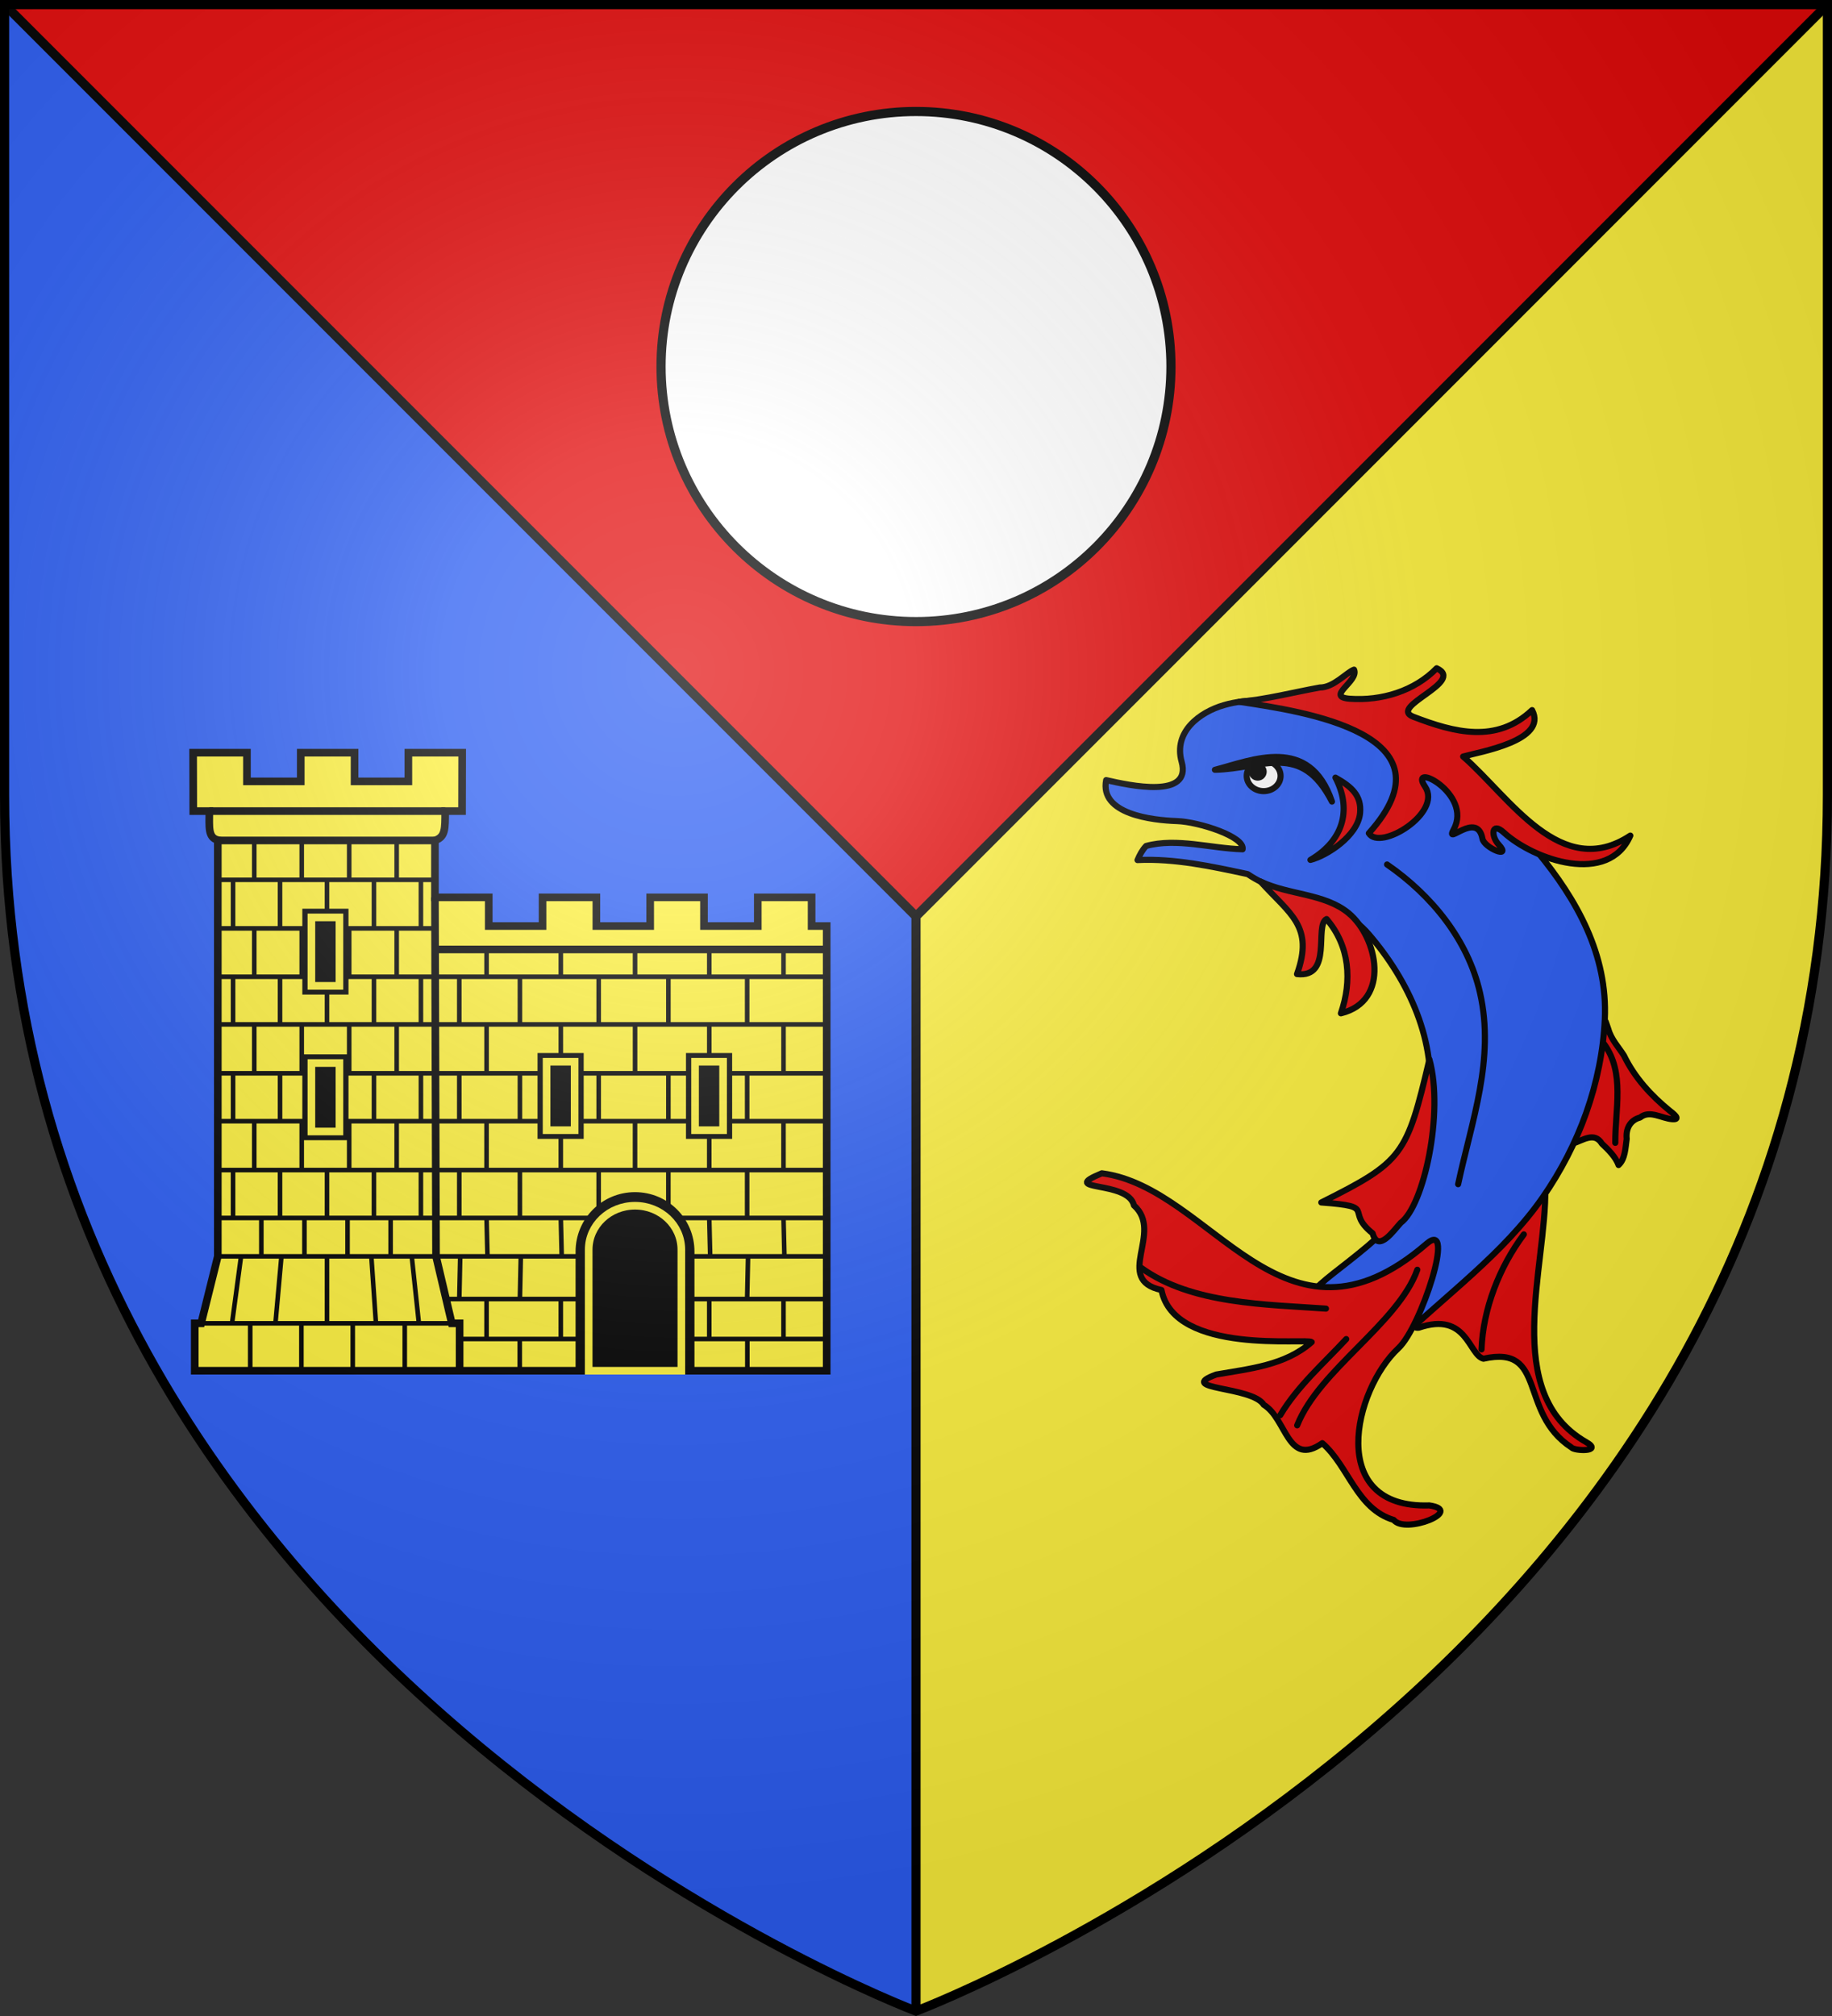 <?xml version="1.0" encoding="UTF-8" standalone="no"?><svg height="660" width="600" xmlns="http://www.w3.org/2000/svg" xmlns:xlink="http://www.w3.org/1999/xlink"><rect width="100%" height="100%" fill="#333333" stroke="none"/><radialGradient id="a" cx="221.445" cy="226.331" gradientTransform="matrix(1.353 0 0 1.349 -77.629 -85.747)" gradientUnits="userSpaceOnUse" r="300"><stop offset="0" stop-color="#fff" stop-opacity=".314"/><stop offset=".19" stop-color="#fff" stop-opacity=".251"/><stop offset=".6" stop-color="#6b6b6b" stop-opacity=".125"/><stop offset="1" stop-opacity=".125"/></radialGradient><path d="m300 658.5s298.5-112.32 298.5-397.772v-259.228h-597v259.228c0 285.452 298.5 397.772 298.5 397.772z" fill="#fcef3c" fill-rule="evenodd"/><g stroke="#000" stroke-linecap="round" stroke-linejoin="round" stroke-width=".974" transform="matrix(1.027 0 0 1.027 354.973 217.75)"><g stroke-width="1.948"><path d="m172.238 124.45c-1.751-2.745-4.063-5.145-4.965-8.373-.599-1.529-1.239-4.458-1.235-1.23-.954 9.682-3.93 19.236-6.953 28.516-1.047 3.215-2.211 6.244-3.28 9.174 3.194-.934 6.978-3.971 9.401.004 2.147 1.999 4.445 4.343 5.315 6.824 2.158-1.965 2.179-5.568 2.594-8.363-.335-3.148 1.056-5.953 4.262-6.786 3.07-2.499 6.846.275 10.259.528 3.142.232.019-2.03-.73-2.637-5.988-4.853-11.302-10.675-14.667-17.658zm-12.02 123.251c-27.334-15.598-12.586-56.02-13.066-81.037-3.655 5.739-8.717 10.326-13.193 15.418-1.983 2.256-35.301 30.416-27.084 29.107 15.345-5.213 15.832 8.728 20.557 9.907 20.417-4.537 11.034 17.167 28.029 28.256.898 1.226 10.262 1.489 4.758-1.651z" fill="#e20909"/><path d="m17.11 62.142c11.887-.564 23.603 2.021 35.154 4.482 11.965 8.193 28.449 7.385 38.55 19.1 12.919 14.983 21.906 34.454 19.154 54.408-1.444 10.472-4.405 20.684-7.425 30.75-3.544 11.814-34.469 28.82-28.519 29.86 25.275-2.363 50.064-25.385 26.044 11.302-2.449 4.26-5.987 10.226-.214 3.799 15.683-15.162 33.978-28.203 46.482-46.186 11.545-16.605 18.841-36.347 19.797-56.734.967-20.629-8.931-38.18-21.477-53.372-18.364-22.235-69.192-55.758-99.981-46.805-7.804 2.269-16.15 8.508-13.494 18.044 3.335 11.976-16.68 7.546-24.07 5.858-2.144 10.879 14.671 12.797 22.645 13.068 6.808.231 21.641 4.938 20.869 8.987-10.16-.268-20.979-3.722-30.778-1.053-1.215 1.294-2.06 2.879-2.736 4.495z" fill="#2b5df2"/><path d="m110.148 267.86c-32.96 1.084-24.084-36.89-9.819-50.124 7.188-6.668 18.556-41.584 8.922-33.254-45.759 39.568-68.242-17.971-103.519-22.49-14.377 5.92 8.392 2.087 10.247 10.238 9.663 8.576-6.689 23.65 8.776 26.971 4.095 20.869 46.588 15.248 47.901 16.593-8.491 7.469-19.819 8.471-30.435 10.343-13.327 4.859 11.5 3.659 15.163 9.663 7.306 4.372 7.572 19.985 18.665 12.225 8.415 7.311 10.924 20.931 22.768 24.471 3.651 4.668 22.716-2.971 11.33-4.636z" fill="#e20909"/><path d="m92.092 181.129c1.747 6.374 6.758-.996 8.96-3.359 7.342-5.361 13.856-35.123 9.149-52.089-7.225 30.651-8.431 32.566-34.482 45.612 18.328 1.345 7.226 2.537 16.373 9.835zm-7.658-102.069c-7.623-6.306-19.027-5.758-28.121-10.098 9.383 10.417 17.145 14.215 11.664 29.528 11.554 1.286 5.426-15.559 9.427-17.544 7.415 8.625 8.157 19.663 4.566 30.05 15.989-3.894 11.72-24.279 2.463-31.937zm-9.169-71.928c4.401.031 8.547-4.857 10.896-5.694 1.697 3.682-9.376 8.697-1.344 9.278 10.053.728 20.605-2.431 27.692-9.716 9.43 4.352-15.709 12.278-7.425 15.465 13.094 5.038 26.518 8.589 37.86-2.124 5.115 9.71-16.554 13.262-21.988 14.797 14.938 13 31.196 39.809 53.313 25.204-6.947 15.982-30.707 7.83-40.377-1.013-3.852-3.522-4.187 1.073-1.634 3.845 4.472 4.854-4.611 1.092-5.139-1.83-1.653-9.143-12.207 2.64-9.163-2.993 6.171-11.421-14.751-21.94-9.143-13.616 5.631 8.36-14.368 20.642-17.933 14.859 28.476-31.675-20.881-38.843-41.332-41.9 8.658-.776 17.177-3.015 25.717-4.562z" fill="#e20909"/><path d="m96.69 63.553c14.079 9.708 25.787 23.916 29.651 40.938 4.797 21.13-2.661 40.789-6.982 60.976m46.545-44.705c6.718 9.232 3.483 20.813 3.575 31.525m-151.093 39.905c15.975 11.507 39.599 11.569 58.82 12.94m-14.575 33.965c5.533-9.268 13.771-16.431 21.045-24.263m-15.649 27.504c7.049-17.774 32.176-32.441 38.317-49.606m20.474 25.401c.464-12.89 5.712-26.299 13.492-36.665" fill="none"/><path d="m80.23 35.856c4.868 9.29 3.38 19.53-7.969 26.236 5.12-1.273 15.163-7.633 15.83-14.943.509-5.573-2.725-8.411-7.861-11.292z" fill="#e20909" fill-rule="evenodd"/></g><g stroke-width="1.862" transform="matrix(1.047 0 0 1.046 -265.729 -204.063)"><ellipse cx="308.567" cy="228.853" fill="#fff" rx="5.157" ry="4.639"/><circle cx="306.762" cy="227.568" r="1.804"/><path d="m293.72 226.99c11.406-2.942 28.796-10.682 35.65 9.687-9.382-18.326-20.979-9.995-35.65-9.687z"/></g></g><path d="m1.5 1.5v259.219c0 285.452 298.5 397.781 298.5 397.781v-657z" fill="#2b5df2" fill-rule="evenodd"/><path d="m160.071 293.772v9.395h17.623v-9.395h17.624v9.395h17.623v-9.395h17.623v9.395h17.623v-9.395h17.624v9.395h4.939l.001 145.582h-206.969v-15.512h2.095l5.457-21.933v-136.269c-3.271-.874-2.775-4.205-2.775-9.5h-5.26l-.046-19.121h17.623v9.395h17.623v-9.395h17.624v9.395h17.623v-9.395h17.623l-.043 19.121h-5.526c0 5.969.052 8.453-3.353 9.616v18.62z" fill="#fcef3c" stroke="#000" stroke-width="2.5"/><path d="m115.529 433.238v15.512m-16.821-15.512v15.512m120.016-10.39v10.141m-22.144-10.141v10.141m48.183-10.141v10.141m-74.537-10.141v10.141m74.772-37.196-.303 13.975m-25.498-13.975-.303 13.975m-22.521-13.975-.304 13.975m-25.498-13.975-.303 13.975m-19.544-13.975-.303 13.975m94.274-42.219v15.676m-25.801-15.676v15.676m-22.825-15.676v15.676m-25.801-15.676v15.676m-19.847-15.676v15.676m106.182 26.542v13.08m-24.313-13.08v13.08m-24.312-13.08v13.08m-24.313-13.08v13.08m-24.313-13.08v13.08m97.251-39.624.302 12.569m-24.615-12.569.304 12.569m-24.616-12.569.303 12.569m-24.616-12.569.303 12.569m-24.616-12.569.303 12.569m96.948-44.249v16.005m-24.313-16.005v16.005m-24.312-16.005v16.005m-24.313-16.005v16.005m-24.313-16.005v16.005m-9.263 55.299h120.946m-125.576-13.08h125.576m-141.123-42.219v-16.005m-15.547 16.005v-16.005m-15.547 16.005v-16.005m-15.547 16.005v-16.005m-6.947 31.68v-15.675m61.527 15.675v-15.675m-15.382 15.675v-15.675m-30.763 15.675v-15.675m29.908 28.244 1.513 21.933h24.844m-55.795-21.933-1.967 21.933h-24.33m68.968-21.933 2.343 21.933m-58.246-21.933-2.95 21.933m56.565 0v15.263m-50.61-15.263v15.263m-10.916-81.445h200.003m-200.003 16.005h200.003m-200.003 15.675h200.003m-199.7 12.569h200.003m-120.918-59.925v15.675m0-47.274v15.593m-20.509-47.333v-12.89m-15.547 12.89v-12.89m-15.547 12.89v-12.89m-15.547 12.89v-12.89m46.64 44.629v-15.84m-15.547 15.84v-15.84m-15.547 15.84v-15.84m-15.547 15.84v-15.84m46.64 47.439v-16.005m-15.547 16.005v-16.005m-15.547 16.005v-16.005m-15.547 16.005v-16.005m-12.239-47.333h71.119m-71.119 15.899h71.255m-71.255 15.841h199.299m-199.299 15.593h199.299m-199.299 16.005h199.299m-194.007-47.439v-15.899m61.527 15.899v-15.899m-15.382 15.899v-15.899m-15.381 15.899v-15.899m-15.382 15.899v-15.899m-15.381 47.333v-15.593m61.527 15.593v-15.593m-15.382 15.593v-15.593m-15.381 15.593v-15.593m-15.382 15.593v-15.593m-15.381 47.274v-15.675m61.527 15.675v-15.675m-15.382 15.675v-15.675m-30.763 15.675v-15.675m152.989 0v15.675m-25.801-15.675v15.675m-22.825-15.675v15.675m-25.801-15.675v15.675m74.427-47.274v15.593m-25.801-15.593v15.593m-22.825-15.593v15.593m-25.801-15.593v15.593m86.335 0v16.005m-24.313-16.005v16.005m-24.312-16.005v16.005m-24.313-16.005v16.005m-24.313-16.005v16.005m97.251-40.552v8.954m-24.314-8.954v8.954m-24.312-8.954v8.954m-24.313-8.954v8.954m-24.313-8.954v8.954m-69.144 113.456h32.919m-37.541-34.502v12.569m14.114-12.569v12.544m14.114-12.544v12.569m14.113-12.569v12.569m-20.839-28.244v15.675m0 12.588v21.913" fill="none" stroke="#000" stroke-width="1.5"/><g stroke-width="2.5"><path d="m238.537 345.992v25.61h-12.618v-25.61zm-48.624 0v25.61h-12.617v-25.61zm-77.028.429v25.61h-12.618v-25.61zm0-47.676v25.61h-12.618v-25.61z" stroke="#000"/><path d="m68.559 265.537h77.241m124.638 45.291h-128.523m-70.581-35.675h71.114m8.078 173.347v-15.262h-2.556l-5.165-21.933-.357-117.533" fill="none" stroke="#000"/><path d="m236.821 347.592v22.41h-9.184v-22.41zm-48.624 0v22.41h-9.184v-22.41zm-77.028.429v22.41h-9.185v-22.41zm0-47.681v22.41h-9.185v-22.41z" fill="none" stroke="#fcef3c"/><g stroke-linecap="round"><path d="m207.977 391.533c-10.093 0-18.219 8.125-18.219 18.219v38.998h36.438v-38.998c0-10.093-8.125-18.219-18.219-18.219z" stroke="#000"/><path d="m207.977 394.735c-8.406 0-15.173 6.42-15.173 14.394v39.622h30.345v-39.622c0-7.973-6.767-14.394-15.173-14.394z" stroke="#fcef3c"/></g></g><path d="m1.5 1.5 298.5 298.5 298.5-298.5z" fill="#e20909" fill-rule="evenodd"/><circle cx="300" cy="120" fill="#fff" r="83.5" stroke="#000" stroke-linecap="round" stroke-width="3"/><path d="m598.5 1.5-298.5 298.5-298.5-298.5m298.5 298.5v358.397" fill="none" stroke="#000" stroke-width="3"/><path d="m300 658.5s298.5-112.32 298.5-397.772v-259.228h-597v259.228c0 285.452 298.5 397.772 298.5 397.772z" fill="url(#a)" fill-rule="evenodd"/><path d="m300 658.397s-298.5-112.418-298.5-398.119v-258.777h597v258.777c0 285.701-298.5 398.119-298.5 398.119z" fill="none" stroke="#000" stroke-width="3"/></svg>